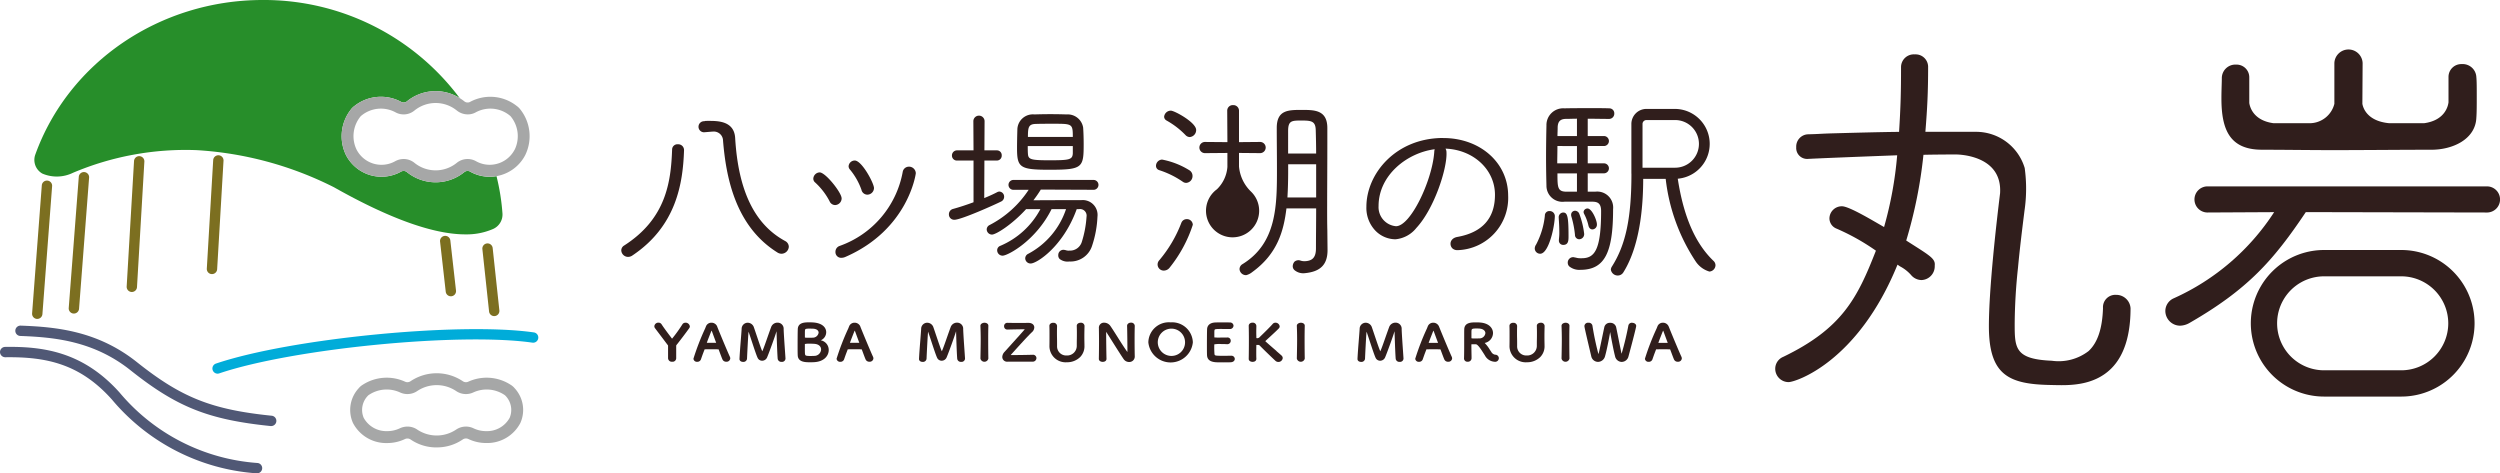 <svg id="グループ_2" data-name="グループ 2" xmlns="http://www.w3.org/2000/svg" xmlns:xlink="http://www.w3.org/1999/xlink" width="303.283" height="57.42" viewBox="0 0 303.283 57.42">
  <defs>
    <clipPath id="clip-path">
      <rect id="長方形_1" data-name="長方形 1" width="303.283" height="57.42" fill="none"/>
    </clipPath>
  </defs>
  <g id="グループ_1" data-name="グループ 1" clip-path="url(#clip-path)">
    <path id="パス_1" data-name="パス 1" d="M95.667,57.887a.628.628,0,0,1-.623-.557l-.69-6.1a.628.628,0,0,1,1.247-.141l.689,6.1a.627.627,0,0,1-.553.694.615.615,0,0,1-.071,0" transform="translate(-40.971 -21.943)" fill="#7c6f20"/>
    <path id="パス_2" data-name="パス 2" d="M104.865,60.995a.628.628,0,0,1-.623-.561l-.814-7.586a.628.628,0,0,1,1.248-.134l.814,7.586a.627.627,0,0,1-.557.691.553.553,0,0,1-.068,0" transform="translate(-44.911 -22.647)" fill="#7c6f20"/>
    <path id="パス_3" data-name="パス 3" d="M7.508,55.48l-.048,0a.627.627,0,0,1-.578-.673L8.061,39.25a.628.628,0,0,1,1.251.094L8.133,54.9a.628.628,0,0,1-.625.58" transform="translate(-2.987 -16.792)" fill="#7c6f20"/>
    <path id="パス_4" data-name="パス 4" d="M44.973,47.708h-.037a.627.627,0,0,1-.59-.663l.774-13.161a.627.627,0,1,1,1.253.074L45.6,47.117a.627.627,0,0,1-.626.591" transform="translate(-19.257 -14.457)" fill="#7c6f20"/>
    <path id="パス_5" data-name="パス 5" d="M27.788,49.98h-.037a.627.627,0,0,1-.59-.663l.892-15.2a.628.628,0,1,1,1.253.074l-.893,15.2a.627.627,0,0,1-.626.591" transform="translate(-11.794 -14.56)" fill="#7c6f20"/>
    <path id="パス_6" data-name="パス 6" d="M15.363,54.038l-.049,0a.627.627,0,0,1-.578-.674l1.222-15.937a.628.628,0,0,1,1.251.1L15.988,53.458a.628.628,0,0,1-.625.58" transform="translate(-6.398 -16)" fill="#7c6f20"/>
    <path id="パス_7" data-name="パス 7" d="M46.174,75.978a.628.628,0,0,1-.2-1.223C55,71.7,75.531,69.688,84.514,70.97a.628.628,0,1,1-.178,1.242c-8.841-1.262-29.065.726-37.961,3.732a.621.621,0,0,1-.2.033" transform="translate(-19.778 -30.648)" fill="#00acd9"/>
    <path id="パス_8" data-name="パス 8" d="M34.34,82a.636.636,0,0,1-.065,0c-7.566-.777-11.38-2.3-17-6.771-4.454-3.546-9.221-4.006-13.34-4.158a.628.628,0,1,1,.046-1.254c4.318.16,9.323.648,14.075,4.43,5.4,4.3,9.066,5.757,16.349,6.5A.628.628,0,0,1,34.34,82" transform="translate(-1.445 -30.314)" fill="#505875"/>
    <path id="パス_9" data-name="パス 9" d="M31.186,89.718a.636.636,0,0,1-.065,0,25.2,25.2,0,0,1-17.544-8.951C9.685,76.413,5.591,75.571.636,75.637A.64.64,0,0,1,0,75.018a.627.627,0,0,1,.619-.636c4.581-.067,9.436.562,13.894,5.544a24.043,24.043,0,0,0,16.737,8.54.628.628,0,0,1-.063,1.252" transform="translate(0 -32.298)" fill="#505875"/>
    <path id="パス_10" data-name="パス 10" d="M60.252,20.828a.641.641,0,0,0-.729.055,5.522,5.522,0,0,1-6.953,0,.64.64,0,0,0-.729-.055,4.848,4.848,0,0,1-6.667-2.011,5.231,5.231,0,0,1,.556-5.483,2.065,2.065,0,0,1,.488-.489,5.175,5.175,0,0,1,5.684-.466.641.641,0,0,0,.695-.109,5.506,5.506,0,0,1,6.373-.369A29.641,29.641,0,0,0,35.068,0C22.606,0,11.519,7.538,7.481,18.757a1.9,1.9,0,0,0,.855,2.3,4.458,4.458,0,0,0,3.714-.094,35.085,35.085,0,0,1,15.011-2.749,42.492,42.492,0,0,1,16.65,4.5c6.714,3.795,12.076,5.719,15.937,5.719a8.073,8.073,0,0,0,3.373-.656,1.916,1.916,0,0,0,1.135-1.879,26.372,26.372,0,0,0-.723-4.526,4.8,4.8,0,0,1-3.182-.54" transform="translate(-3.2)" fill="#278e2a"/>
    <path id="パス_11" data-name="パス 11" d="M94.968,21.821a2.065,2.065,0,0,0-.488-.489h0a5.175,5.175,0,0,0-5.684-.466.641.641,0,0,1-.694-.11,5.406,5.406,0,0,0-.53-.369,5.505,5.505,0,0,0-6.373.369.641.641,0,0,1-.695.109,5.176,5.176,0,0,0-5.684.466,2.075,2.075,0,0,0-.488.489,5.231,5.231,0,0,0-.556,5.483,4.849,4.849,0,0,0,6.667,2.011.64.64,0,0,1,.729.055,5.522,5.522,0,0,0,6.953,0,.641.641,0,0,1,.729-.055A4.855,4.855,0,0,0,95.523,27.3a5.231,5.231,0,0,0-.555-5.483m-.728,4.818a3.4,3.4,0,0,1-2.593,1.813,3.486,3.486,0,0,1-.436.03,3.393,3.393,0,0,1-1.651-.429,2.086,2.086,0,0,0-2.344.194,4.074,4.074,0,0,1-5.133,0,2.076,2.076,0,0,0-1.31-.466,2.115,2.115,0,0,0-1.034.272,3.4,3.4,0,0,1-4.679-1.414,3.769,3.769,0,0,1,.453-3.986.619.619,0,0,1,.144-.144,3.722,3.722,0,0,1,4.125-.393,2.055,2.055,0,0,0,2.321-.233,4.075,4.075,0,0,1,5.1,0,2.128,2.128,0,0,0,1.688.458,1.908,1.908,0,0,0,.633-.225,3.722,3.722,0,0,1,4.125.393.632.632,0,0,1,.144.144,3.769,3.769,0,0,1,.453,3.986" transform="translate(-31.804 -8.487)" fill="#a6a7a7"/>
    <path id="パス_12" data-name="パス 12" d="M85.575,89.035a5.525,5.525,0,0,1-3.177-.971.687.687,0,0,0-.681-.04,4.987,4.987,0,0,1-2.144.48,4.533,4.533,0,0,1-4.155-2.439,3.876,3.876,0,0,1,.7-4.216,1.884,1.884,0,0,1,.471-.407,5.361,5.361,0,0,1,5.182-.368.682.682,0,0,0,.65-.083,5.684,5.684,0,0,1,6.305,0,.68.68,0,0,0,.65.083,5.361,5.361,0,0,1,5.182.368,1.878,1.878,0,0,1,.47.406,3.876,3.876,0,0,1,.7,4.217A4.533,4.533,0,0,1,91.577,88.5a4.985,4.985,0,0,1-2.144-.48.686.686,0,0,0-.681.04,5.524,5.524,0,0,1-3.176.971m-3.544-2.526a2.085,2.085,0,0,1,1.193.371,4.238,4.238,0,0,0,4.7,0,2.122,2.122,0,0,1,2.13-.156,3.532,3.532,0,0,0,1.52.338,3.133,3.133,0,0,0,2.851-1.613,2.461,2.461,0,0,0-.512-2.683.435.435,0,0,0-.107-.091h0a3.881,3.881,0,0,0-3.79-.307,2.115,2.115,0,0,1-2.109-.187,4.242,4.242,0,0,0-4.669,0,2.118,2.118,0,0,1-2.109.187,3.88,3.88,0,0,0-3.79.307.43.43,0,0,0-.107.091,2.461,2.461,0,0,0-.512,2.683,3.133,3.133,0,0,0,2.851,1.613,3.536,3.536,0,0,0,1.52-.338,2.162,2.162,0,0,1,.937-.214" transform="translate(-32.599 -34.756)" fill="#a6a7a7"/>
    <path id="パス_13" data-name="パス 13" d="M302.314,29.587c-5.759,0-9.323,4.333-9.323,8.347a3.985,3.985,0,0,0,1.124,2.93,3.421,3.421,0,0,0,2.41,1.012,3.672,3.672,0,0,0,2.532-1.381c2.156-2.32,3.75-7.207,3.65-9.168a.9.9,0,0,0-.118-.449c3.389.134,6,2.544,6,5.6,0,2.857-1.541,4.577-4.58,5.116-.6.114-.813.507-.813.808a.782.782,0,0,0,.236.583.844.844,0,0,0,.6.207c.034,0,.069,0,.105,0a6.334,6.334,0,0,0,6.051-6.614c-.006-3.981-3.391-6.984-7.873-6.984m-1.039,1.358a1.673,1.673,0,0,0-.055.371l-.006.075c-.286,3.431-2.867,8.893-4.636,8.893a2.321,2.321,0,0,1-2.111-2.445c0-3.769,3.49-6.469,6.808-6.893" transform="translate(-127.229 -12.848)" fill="#301e1c"/>
    <path id="パス_14" data-name="パス 14" d="M339.646,35.446a1.932,1.932,0,0,0-2.132-2.132h-.943V31.091h1.964a.606.606,0,1,0,0-1.212h-1.964v-2.1h1.964a.606.606,0,1,0,0-1.212h-1.964v-2.1c.506,0,.972.007,1.409.013.412.006.8.011,1.17.011a.635.635,0,0,0,.643-.666.6.6,0,0,0-.59-.618c-.627-.024-1.233-.024-2.073-.024-1.194,0-2.428,0-3.39.024a2.029,2.029,0,0,0-2.177,2.081c-.018.776-.048,2.323-.048,3.967,0,1.263.027,2.512.048,3.343a1.943,1.943,0,0,0,2.179,1.935h3.479c.583.024.972.227.972,1.135,0,4.812-.829,5.724-2.36,5.724h-.11a1.875,1.875,0,0,1-.579-.071l-.185-.036a.254.254,0,0,1-.044-.008.383.383,0,0,0-.1-.016.657.657,0,0,0-.666.715.6.6,0,0,0,.2.421,1.952,1.952,0,0,0,1.358.4h.081c2.813-.056,3.859-2.046,3.859-7.345m-4.383-4.355v2.223h-1.232c-1.112,0-1.135-.474-1.135-2.223Zm0-3.315v2.1h-2.391c0-.351.006-.711.012-1.068s.011-.7.011-1.035Zm0-3.315v2.1H332.9c0-.2.007-.387.013-.561s.01-.346.01-.5c.022-.691.312-1,.967-1.019.174,0,.376,0,.6-.01.239-.006.5-.012.776-.014" transform="translate(-143.958 -10.064)" fill="#301e1c"/>
    <path id="パス_15" data-name="パス 15" d="M353.529,31.821a4.241,4.241,0,0,0-.377-8.466h-3.425A1.827,1.827,0,0,0,347.9,25.18v5.984a.585.585,0,0,0,.007.071c0,5.357-.692,8.621-2.39,11.276a.761.761,0,0,0-.108.339.843.843,0,0,0,.858.715.788.788,0,0,0,.649-.365c2.281-3.62,2.411-9.105,2.419-11.359h2.728a22.732,22.732,0,0,0,3.674,10.069,3.02,3.02,0,0,0,1.629,1.175.791.791,0,0,0,.738-.763.739.739,0,0,0-.251-.539c-2.212-2.125-3.627-5.388-4.326-9.962m-4.275-6.641a.474.474,0,0,1,.474-.474h3.425a2.891,2.891,0,1,1,0,5.781h-3.9Z" transform="translate(-149.992 -10.142)" fill="#301e1c"/>
    <path id="パス_16" data-name="パス 16" d="M330.889,45.256a.538.538,0,0,0-.57.563,9.615,9.615,0,0,1-1.062,3.5.881.881,0,0,0-.164.471.648.648,0,0,0,.666.642c1.022,0,1.75-3.259,1.771-4.582a.622.622,0,0,0-.642-.594" transform="translate(-142.907 -19.652)" fill="#301e1c"/>
    <path id="パス_17" data-name="パス 17" d="M335.418,48.436c0-2.331-.121-2.867-.646-2.867a.571.571,0,0,0-.546.593l.01.193c.026.382.066.96.066,1.72a5.711,5.711,0,0,1-.037.618l-.015.164v.072a.518.518,0,0,0,.522.57c.646,0,.646-.565.646-1.064" transform="translate(-145.135 -19.788)" fill="#301e1c"/>
    <path id="パス_18" data-name="パス 18" d="M337.366,45.191a.476.476,0,0,0-.474.5.581.581,0,0,0,.03.2,11.712,11.712,0,0,1,.436,2.223.521.521,0,0,0,.521.535.618.618,0,0,0,.594-.666,10,10,0,0,0-.6-2.442.567.567,0,0,0-.51-.351" transform="translate(-146.293 -19.624)" fill="#301e1c"/>
    <path id="パス_19" data-name="パス 19" d="M340.162,46.826c.113.377.366.418.47.418a.578.578,0,0,0,.546-.618c0-.481-.6-1.924-1.145-1.924a.477.477,0,0,0-.474.426.568.568,0,0,0,.062.224,5.722,5.722,0,0,1,.54,1.472Z" transform="translate(-147.451 -19.411)" fill="#301e1c"/>
    <path id="パス_20" data-name="パス 20" d="M421.938,40.829a1.5,1.5,0,0,0-1.518,1.611c-.081,2.489-.655,4.2-1.754,5.216a5.955,5.955,0,0,1-4.46,1.17c-4.5-.19-4.5-1.552-4.5-4.537a67.205,67.205,0,0,1,.4-6.735c.21-2.276.505-4.647.791-6.94a18.364,18.364,0,0,0,.024-5.165,6.155,6.155,0,0,0-5.9-4.394h-6.148c.233-2.907.332-4.787.332-7.926a1.521,1.521,0,0,0-1.618-1.468,1.552,1.552,0,0,0-1.668,1.518c0,2.9-.041,4.757-.238,7.879-2.686.034-5.426.109-8.077.182-1.469.04-1.5.081-3,.116a1.493,1.493,0,0,0-1.4,1.568,1.323,1.323,0,0,0,1.369,1.418c.158,0,.072-.032,10.877-.441a45.762,45.762,0,0,1-1.59,8.706c-1.455-.832-4.243-2.52-5.11-2.52a1.5,1.5,0,0,0-1.518,1.468,1.35,1.35,0,0,0,.881,1.25,26.9,26.9,0,0,1,4.758,2.668c-2.253,5.766-4.1,9.434-11.243,12.881a1.562,1.562,0,0,0-.971,1.445,1.622,1.622,0,0,0,1.619,1.619c.844,0,8.4-2.417,13.214-14.25l.287.2a4.681,4.681,0,0,1,1.348,1.046,1.691,1.691,0,0,0,1.264.624,1.666,1.666,0,0,0,1.619-1.668c0-.063,0-.122.006-.178.042-.8-.7-1.178-3.466-2.949a55.985,55.985,0,0,0,2.09-10.4c1.03-.026,2.505-.037,3.878-.042h0s5.727-.09,5.417,4.719c-.478,3.881-1.356,11.62-1.356,16.126,0,5.946,2.424,7.035,7.519,7.122l.367.008c1.788.045,4.777.119,6.914-1.965,1.582-1.543,2.385-4.019,2.385-7.358a1.736,1.736,0,0,0-1.819-1.618" transform="translate(-165.298 -5.063)" fill="#301e1c"/>
    <path id="パス_21" data-name="パス 21" d="M503.274,39.966H469.482a1.585,1.585,0,1,0,0,3.168l8.025-.043a28.342,28.342,0,0,1-12.177,10.45,1.692,1.692,0,0,0-1.023,1.546,1.8,1.8,0,0,0,1.778,1.778,2.415,2.415,0,0,0,1.177-.346c7.028-4.046,10.158-7.565,14.086-13.432l21.923.048a1.585,1.585,0,1,0,0-3.168" transform="translate(-201.623 -17.355)" fill="#301e1c"/>
    <path id="パス_22" data-name="パス 22" d="M500.89,53.607h-9.363a8.89,8.89,0,0,0,0,17.78h9.363a8.89,8.89,0,0,0,0-17.78m5.7,8.893a5.706,5.706,0,0,1-5.7,5.7h-9.363a5.7,5.7,0,0,1,0-11.4h9.363a5.708,5.708,0,0,1,5.7,5.7" transform="translate(-209.583 -23.278)" fill="#301e1c"/>
    <path id="パス_23" data-name="パス 23" d="M259.284,32.759a3.224,3.224,0,1,0,4.135.259,4.8,4.8,0,0,1-1.443-3.039V28.341l2.56.023a.678.678,0,1,0,0-1.357l-2.56.023V23.205a.679.679,0,0,0-.715-.666.671.671,0,0,0-.714.667l.023,3.825-2.722-.023a.678.678,0,1,0,0,1.357l2.721-.023v1.7a4.2,4.2,0,0,1-1.287,2.721" transform="translate(-111.669 -9.787)" fill="#301e1c"/>
    <path id="パス_24" data-name="パス 24" d="M276.418,35.276c0-1.2.006-2.5.012-3.818s.011-2.662.011-3.894v-1.8c0-2.2-1.572-2.2-3.092-2.2-1.633,0-3.044,0-3.044,2.18,0,.865.006,1.67.012,2.475s.012,1.608.012,2.473c0,4.433,0,9.017-4.178,11.58a.71.71,0,0,0-.363.6.786.786,0,0,0,.81.738,1.88,1.88,0,0,0,.721-.365c3.082-2.223,3.831-5.024,4.16-7.73h3.605c0,.93-.007,1.827-.013,2.67-.006.773-.011,1.5-.011,2.165,0,1.075-.393,1.529-1.356,1.568a1.592,1.592,0,0,1-.482-.062.736.736,0,0,0-.769.123.857.857,0,0,0-.209.58.629.629,0,0,0,.234.459,1.654,1.654,0,0,0,1.241.351c1.9-.185,2.746-1.049,2.746-2.8l-.025-2.429c-.023-.815-.023-1.761-.023-2.855m-4.733-9.247c.022-1.186.469-1.186,1.663-1.186s1.667.1,1.688,1.187c.024.853.046,1.782.048,2.814h-3.4Zm3.4,4.123v4.025H271.6c.06-.99.089-2.094.089-3.37v-.655Z" transform="translate(-115.417 -10.23)" fill="#301e1c"/>
    <path id="パス_25" data-name="パス 25" d="M250.429,23.728a.818.818,0,0,0-.81.738.54.54,0,0,0,.295.457l.045.027a9.908,9.908,0,0,1,2.241,1.727l.005.005a.733.733,0,0,0,.513.249.847.847,0,0,0,.786-.859c0-.914-2.626-2.345-3.074-2.345" transform="translate(-108.395 -10.304)" fill="#301e1c"/>
    <path id="パス_26" data-name="パス 26" d="M248.269,35.5a10.875,10.875,0,0,1,2.849,1.4.7.7,0,0,0,.429.143.822.822,0,0,0,.762-.834.8.8,0,0,0-.388-.7,9.691,9.691,0,0,0-3.306-1.292.772.772,0,0,0-.738.763.539.539,0,0,0,.39.517" transform="translate(-107.64 -14.858)" fill="#301e1c"/>
    <path id="パス_27" data-name="パス 27" d="M251.118,47.383a15.659,15.659,0,0,1-2.705,4.6.743.743,0,0,0,.568,1.243.9.9,0,0,0,.715-.38,16.357,16.357,0,0,0,2.794-5.174.709.709,0,0,0-.738-.69.69.69,0,0,0-.633.406" transform="translate(-107.787 -20.399)" fill="#301e1c"/>
    <path id="パス_28" data-name="パス 28" d="M481.247,22.775c2.754,0,5.591.048,8.595.048,4.01,0,8.156-.048,11.97-.048,2.6,0,5.336-1.283,5.446-3.876.049-.6.049-1.609.049-2.589s0-1.9-.049-2.344a1.66,1.66,0,0,0-1.773-1.58,1.553,1.553,0,0,0-1.605,1.559V17.02c-.058.487-.449,2.2-2.97,2.538h-4.217c-2.665-.247-3.169-1.831-3.262-2.352l.03-4.949a1.715,1.715,0,0,0-3.427,0v4.949a3.1,3.1,0,0,1-2.961,2.352h-4.416c-2.393-.324-2.859-1.882-2.946-2.457V13.994a1.539,1.539,0,0,0-1.593-1.546,1.643,1.643,0,0,0-1.738,1.642c0,.222-.008.523-.019.868-.014.476-.029,1.034-.029,1.591,0,3.716.956,6.224,4.915,6.224" transform="translate(-206.844 -4.61)" fill="#301e1c"/>
    <path id="パス_29" data-name="パス 29" d="M202.425,69.916a.734.734,0,0,0-.753-.731.815.815,0,0,0-.769.543c-.1.266-.245.678-.4,1.115-.24.69-.511,1.472-.67,1.814v0c-.108-.2-.43-1.156-.689-1.926-.128-.381-.247-.734-.329-.968a.8.8,0,0,0-.757-.569.737.737,0,0,0-.732.747c-.021.346-.059.819-.1,1.331-.062.783-.132,1.67-.161,2.315V73.6c0,.2.178.345.433.345a.433.433,0,0,0,.48-.372c.033-.8.129-2.668.178-3.21a.557.557,0,0,1,.011-.074.31.31,0,0,1,.012.029c.085.239.209.616.344,1.026.273.829.582,1.77.728,2.078a.6.6,0,0,0,.557.382.657.657,0,0,0,.6-.389c.279-.648.983-2.622,1.135-3.132a.2.2,0,0,1,.019-.048.348.348,0,0,1,0,.048c0,.024.069,2.42.136,3.278a.442.442,0,0,0,.481.382.421.421,0,0,0,.467-.388v-.029c-.015-.238-.037-.562-.062-.922-.066-.947-.148-2.126-.163-2.69" transform="translate(-85.576 -30.043)" fill="#301e1c"/>
    <path id="パス_30" data-name="パス 30" d="M210.717,69.207a.59.59,0,0,0-.4.153.323.323,0,0,0-.088.243c.023.549.035,1.093.035,1.616,0,.6-.012,1.219-.024,1.814l-.01.515a.491.491,0,0,0,.962,0v-.008c-.014-.707-.02-1.5-.02-2.291q0-.927.02-1.675c0-.253-.246-.368-.474-.368" transform="translate(-91.291 -30.053)" fill="#301e1c"/>
    <path id="パス_31" data-name="パス 31" d="M218.6,73.1h-.031c-.449.018-1.9.037-2.423.037a1.33,1.33,0,0,1-.2-.007s0-.018.029-.049l.368-.407c.623-.69,1.665-1.845,2.169-2.318a.8.8,0,0,0,.282-.574c0-.274-.218-.551-.706-.551h-.021c-.293.006-.7.006-1.137.006-.518,0-1.055,0-1.4-.012a.393.393,0,0,0-.4.411.409.409,0,0,0,.118.3.4.4,0,0,0,.281.107h.015c.549-.017,1.572-.036,1.954-.036.038,0,.1,0,.14,0-.109.144-.641.737-2.449,2.739a.945.945,0,0,0-.278.613.581.581,0,0,0,.63.582h.04c.313,0,1.123-.006,2.406-.006h.58a.445.445,0,0,0,.488-.43.416.416,0,0,0-.454-.406" transform="translate(-93.321 -30.062)" fill="#301e1c"/>
    <path id="パス_32" data-name="パス 32" d="M228.816,69.207a.534.534,0,0,0-.372.132.346.346,0,0,0-.1.264c.007.26.014.526.014.792s0,.536-.006.8-.007.534-.007.8a1.17,1.17,0,0,1-1.229,1.184,1.107,1.107,0,0,1-1.162-1.153V71.8c0-.246,0-.492-.006-.739s-.007-.5-.007-.746c0-.214.006-.428.012-.642v-.079a.415.415,0,0,0-.461-.381.5.5,0,0,0-.37.132.345.345,0,0,0-.1.264c.014.35.014.706.014,1.083,0,.441,0,.891-.007,1.315v.031A1.964,1.964,0,0,0,227.146,74a2.258,2.258,0,0,0,1.617-.638,1.873,1.873,0,0,0,.513-1.388l0-.114c-.006-.336-.012-.642-.012-.953,0-.374.007-.777.021-1.321a.419.419,0,0,0-.467-.381" transform="translate(-97.718 -30.053)" fill="#301e1c"/>
    <path id="パス_33" data-name="パス 33" d="M239.514,69.185a.506.506,0,0,0-.367.141.35.35,0,0,0-.1.261c.02.543.041,2.435.041,3.018,0,.063,0,.107-.005.137l-.008-.011c-.293-.392-.8-1.185-1.238-1.885-.339-.535-.659-1.041-.846-1.3a.925.925,0,0,0-.726-.357.605.605,0,0,0-.638.666v.025c.007.454.014,1.03.014,1.636,0,.711-.008,1.44-.02,2.055v.007c0,.249.242.363.467.363.276,0,.461-.143.461-.371-.02-.638-.041-2.425-.041-3.061,0-.084,0-.156,0-.207l.017.023c.139.209.407.634.717,1.126.493.782,1.106,1.755,1.4,2.175a.791.791,0,0,0,.644.332.661.661,0,0,0,.692-.662c-.013-.5-.021-1.285-.021-2.09,0-.617.008-1.206.021-1.632a.421.421,0,0,0-.467-.388" transform="translate(-102.316 -30.043)" fill="#301e1c"/>
    <path id="パス_34" data-name="パス 34" d="M248.939,69.121a2.486,2.486,0,0,0-2.7,2.425,2.714,2.714,0,0,0,5.4,0,2.517,2.517,0,0,0-2.7-2.425m0,4.069a1.654,1.654,0,1,1,1.754-1.645,1.646,1.646,0,0,1-1.754,1.645" transform="translate(-106.93 -30.015)" fill="#301e1c"/>
    <path id="パス_35" data-name="パス 35" d="M261.751,73.166h-.038c-.132.006-.574.012-.965.012-.971,0-1.006-.023-1.031-.228a11.033,11.033,0,0,1-.021-1.137.127.127,0,0,1,0-.021,3.492,3.492,0,0,1,.84-.04c.277,0,.526.006.688.018h.035a.411.411,0,0,0,.432-.417.392.392,0,0,0-.457-.394c-.121.006-.446.006-.76.006a5.372,5.372,0,0,1-.772-.019.219.219,0,0,1,0-.029c0-.14,0-.271,0-.387,0-.178,0-.317.01-.4.014-.18.062-.207.773-.207.463,0,1.069.006,1.07.006a.43.43,0,0,0,.474-.4.413.413,0,0,0-.449-.393c-.107-.007-.5-.012-.87-.012s-.768.005-.9.012c-.614.027-.975.33-.989.833-.014.4-.02,1.27-.02,1.949,0,.485,0,.943.014,1.2.034.692.649.814,1.109.845.1.007.505.012.876.012s.788-.006.882-.012c.345-.014.5-.217.5-.411a.4.4,0,0,0-.439-.381" transform="translate(-112.386 -30.015)" fill="#301e1c"/>
    <path id="パス_36" data-name="パス 36" d="M271.13,72.625c-.44-.379-.987-.851-1.319-1.155a.378.378,0,0,1-.037-.037.124.124,0,0,1,.037-.044c.149-.14.333-.309.524-.485.433-.4.88-.808,1.088-1.036a.344.344,0,0,0,.094-.236.509.509,0,0,0-.515-.442.426.426,0,0,0-.335.153c-.26.306-1,1.038-1.556,1.572a.42.42,0,0,1-.316.156c-.106,0-.106-.024-.106-.052,0-.1-.013-.362-.013-.743,0-.186.005-.39.011-.6l0-.1a.421.421,0,0,0-.467-.388.492.492,0,0,0-.36.134.356.356,0,0,0-.1.268c.013.453.02,1.086.02,1.78,0,.775-.007,1.577-.02,2.2v.007c0,.249.242.363.468.363.276,0,.459-.143.459-.372-.013-.277-.013-.547-.013-.785,0-.4.007-.717.013-.87l0-.02s.009-.008.055-.008c.031,0,.057,0,.081,0l.062,0a.283.283,0,0,1,.233.1c.5.519,1.647,1.612,1.885,1.83a.529.529,0,0,0,.883-.333.422.422,0,0,0-.136-.3c-.051-.05-.291-.259-.625-.547" transform="translate(-116.274 -30.043)" fill="#301e1c"/>
    <path id="パス_37" data-name="パス 37" d="M278.563,69.207a.59.59,0,0,0-.4.153.323.323,0,0,0-.088.243c.022.538.034,1.082.034,1.616,0,.615-.012,1.241-.024,1.847l-.01.482a.491.491,0,0,0,.962,0v-.008c-.014-.707-.02-1.5-.02-2.291q0-.927.02-1.675c0-.253-.246-.368-.474-.368" transform="translate(-120.752 -30.053)" fill="#301e1c"/>
    <path id="パス_38" data-name="パス 38" d="M296.445,69.916a.734.734,0,0,0-.753-.731.815.815,0,0,0-.769.543c-.1.266-.245.678-.4,1.115-.24.69-.511,1.472-.67,1.814v0c-.108-.2-.43-1.156-.689-1.926-.128-.381-.247-.734-.329-.968a.8.8,0,0,0-.757-.569.737.737,0,0,0-.732.747c-.022.346-.059.819-.1,1.331-.062.783-.132,1.67-.161,2.315V73.6c0,.2.178.345.433.345a.433.433,0,0,0,.48-.372c.033-.8.129-2.668.178-3.21a.555.555,0,0,1,.011-.074.307.307,0,0,1,.012.029c.085.239.209.616.344,1.026.273.829.582,1.77.728,2.078a.6.6,0,0,0,.557.382.657.657,0,0,0,.6-.389c.279-.648.983-2.622,1.135-3.132a.2.2,0,0,1,.019-.048.345.345,0,0,1,0,.048c0,.024.069,2.42.136,3.278a.442.442,0,0,0,.481.382.421.421,0,0,0,.467-.388v-.029c-.015-.238-.037-.562-.062-.922-.066-.947-.148-2.126-.163-2.69" transform="translate(-126.403 -30.043)" fill="#301e1c"/>
    <path id="パス_39" data-name="パス 39" d="M306.348,69.659a.746.746,0,0,0-.7-.463.7.7,0,0,0-.666.451l-.1.249a29.756,29.756,0,0,0-1.418,3.671.422.422,0,0,0,.46.375.459.459,0,0,0,.45-.3c.058-.167.135-.381.221-.625l.225-.589c.141-.006.6-.006,1.005-.006.3,0,.584,0,.7.014l.123.328c.158.424.283.759.349.9a.476.476,0,0,0,.454.268.443.443,0,0,0,.488-.4.508.508,0,0,0-.048-.207c-.231-.488-1.118-2.6-1.544-3.671m-.247,1.989c-.216,0-.554,0-.808,0l-.2,0c.074-.224.431-1.138.527-1.369a.628.628,0,0,1,.056-.114.667.667,0,0,1,.048.106c.106.29.3.822.51,1.377l-.131,0" transform="translate(-131.777 -30.048)" fill="#301e1c"/>
    <path id="パス_40" data-name="パス 40" d="M317.735,73.052a.668.668,0,0,1-.507-.358c-.068-.1-.131-.194-.195-.292a4.2,4.2,0,0,0-.576-.755l-.027-.025a1.246,1.246,0,0,0,1.014-1.2c0-.548-.426-1.212-1.628-1.285-.094-.007-.255-.012-.42-.012-.565,0-1.419,0-1.442.846-.007.25-.007.275-.007,1.585,0,.682,0,1.387-.02,1.965a.4.4,0,0,0,.44.376.434.434,0,0,0,.474-.406c0-.09,0-.309-.007-.57-.006-.374-.014-.829-.014-1.1,0-.027,0-.044.154-.044.07,0,.149,0,.219,0l.154,0c.25.005.606.563.95,1.1l.154.241a1.438,1.438,0,0,0,1.193.785.446.446,0,0,0,.508-.429.437.437,0,0,0-.419-.43m-1.946-1.977c-.144.007-.319.012-.466.012-.42,0-.494-.008-.494-.054,0-.141,0-.295,0-.438,0-.206,0-.4.01-.485.015-.2.153-.236.562-.236h.008c.124,0,.242,0,.328.006.578.029.784.32.784.559a.721.721,0,0,1-.735.638" transform="translate(-136.322 -30.016)" fill="#301e1c"/>
    <path id="パス_41" data-name="パス 41" d="M327.465,69.207a.534.534,0,0,0-.371.132.348.348,0,0,0-.1.264c.007.26.014.526.014.792s0,.536-.007.8-.007.534-.007.8a1.17,1.17,0,0,1-1.229,1.184,1.107,1.107,0,0,1-1.161-1.153V71.8c0-.246,0-.492-.007-.739s-.007-.5-.007-.746c0-.214.006-.428.012-.642l0-.079a.415.415,0,0,0-.461-.381.5.5,0,0,0-.37.132.348.348,0,0,0-.1.264c.014.35.014.706.014,1.083,0,.441,0,.891-.007,1.315v.031A1.964,1.964,0,0,0,325.8,74a2.256,2.256,0,0,0,1.616-.638,1.869,1.869,0,0,0,.513-1.388l0-.114c-.007-.336-.012-.642-.012-.953,0-.374.007-.777.021-1.321a.42.42,0,0,0-.467-.381" transform="translate(-140.556 -30.053)" fill="#301e1c"/>
    <path id="パス_42" data-name="パス 42" d="M335.323,69.207a.59.59,0,0,0-.4.153.323.323,0,0,0-.088.243c.022.538.034,1.082.034,1.616,0,.615-.012,1.241-.024,1.847l-.01.482a.491.491,0,0,0,.962,0v-.008c-.014-.707-.02-1.5-.02-2.291q0-.927.02-1.675c0-.253-.246-.368-.474-.368" transform="translate(-145.4 -30.053)" fill="#301e1c"/>
    <path id="パス_43" data-name="パス 43" d="M345.533,69.2a.433.433,0,0,0-.451.317,34.36,34.36,0,0,1-.823,3.428s-.018-.015-.032-.085c-.048-.238-.119-.593-.2-.987-.15-.756-.337-1.7-.437-2.156a.708.708,0,0,0-.731-.505.673.673,0,0,0-.7.53c-.066.3-.158.743-.255,1.208-.166.8-.338,1.622-.42,1.939a1.1,1.1,0,0,1-.041.108,34.739,34.739,0,0,1-.73-3.472.45.45,0,0,0-.48-.325.436.436,0,0,0-.488.393c0,.109.056.41.826,3.656a.85.85,0,0,0,.827.7.9.9,0,0,0,.853-.7c.207-.7.51-2.278.619-2.925.1.613.419,2.3.591,2.93a.85.85,0,0,0,.806.7.866.866,0,0,0,.826-.672c.533-1.966.935-3.552.935-3.688,0-.243-.254-.388-.5-.388" transform="translate(-147.535 -30.048)" fill="#301e1c"/>
    <path id="パス_44" data-name="パス 44" d="M355.6,69.659a.746.746,0,0,0-.7-.463.7.7,0,0,0-.666.451l-.1.249a29.757,29.757,0,0,0-1.418,3.671.422.422,0,0,0,.46.375.459.459,0,0,0,.45-.3c.058-.167.135-.381.221-.625l.225-.589c.141-.006.6-.006,1.005-.006.3,0,.584,0,.7.014l.123.328c.158.424.283.759.349.9a.476.476,0,0,0,.454.268.443.443,0,0,0,.488-.4.508.508,0,0,0-.048-.207c-.231-.488-1.118-2.6-1.544-3.671m-.247,1.989c-.216,0-.554,0-.808,0l-.2,0c.074-.224.431-1.138.527-1.369a.628.628,0,0,1,.056-.114.672.672,0,0,1,.048.106c.106.29.3.822.509,1.377l-.13,0" transform="translate(-153.165 -30.048)" fill="#301e1c"/>
    <path id="パス_45" data-name="パス 45" d="M160.258,40.482c-3.686-2.008-5.662-6.088-6.041-12.47-.113-2.09-2.119-2.09-3.2-2.09-.36,0-.478,0-.518.04l-.085,0a.671.671,0,0,0,0,1.341h.032l1.014-.084h.063a1.118,1.118,0,0,1,1.222,1.106c.352,4.265,1.418,10.309,6.566,13.541a.943.943,0,0,0,.542.172.9.9,0,0,0,.871-.85.8.8,0,0,0-.47-.707" transform="translate(-65.031 -11.256)" fill="#301e1c"/>
    <path id="パス_46" data-name="パス 46" d="M140.829,31.619a.7.7,0,0,0-.745-.681.642.642,0,0,0-.7.634c-.141,3.921-.717,8.377-5.807,11.641a.7.7,0,0,0-.36.6.83.83,0,0,0,.829.787.915.915,0,0,0,.517-.17c5.306-3.544,6.136-8.694,6.268-12.784Z" transform="translate(-57.848 -13.435)" fill="#301e1c"/>
    <path id="パス_47" data-name="パス 47" d="M183.521,37.99a.743.743,0,0,0,.718.575.819.819,0,0,0,.8-.8c0-.584-1.472-3.343-2.335-3.343a.751.751,0,0,0-.746.7.606.606,0,0,0,.168.4,8.03,8.03,0,0,1,1.4,2.473" transform="translate(-79.012 -14.949)" fill="#301e1c"/>
    <path id="パス_48" data-name="パス 48" d="M177.827,40.107c0-.682-1.95-3.141-2.662-3.141a.8.8,0,0,0-.771.746.6.6,0,0,0,.224.478,8.251,8.251,0,0,1,1.749,2.274h0a.743.743,0,0,0,.664.465.82.82,0,0,0,.8-.822" transform="translate(-75.729 -16.052)" fill="#301e1c"/>
    <path id="パス_49" data-name="パス 49" d="M188.051,35.74a.756.756,0,0,0-.745.63,11.771,11.771,0,0,1-7.661,8.988.746.746,0,0,0-.5.717.69.69,0,0,0,.721.721,1.22,1.22,0,0,0,.48-.106c7.641-3.32,8.547-10.087,8.547-10.152a.826.826,0,0,0-.847-.8" transform="translate(-77.794 -15.52)" fill="#301e1c"/>
    <path id="パス_50" data-name="パス 50" d="M222.08,31.223c3.97,0,4.084-.265,4.084-3.133,0-.7-.023-1.4-.063-1.977a1.9,1.9,0,0,0-2.029-1.6c-1.215-.044-2.629-.045-3.878,0a1.881,1.881,0,0,0-2.072,1.755c-.028.959-.042,1.735-.042,2.372,0,2.342.374,2.584,4,2.584m-2.7-2.875h5.466v.877c-.036.79-.43.848-2.871.848-2.227,0-2.54-.1-2.575-.809-.019-.24-.02-.566-.02-.916m.021-1.108c0-1.18.076-1.559.973-1.577.59-.021,1.362-.021,2.11-.021,2.3,0,2.361,0,2.363,1.6Z" transform="translate(-94.7 -10.63)" fill="#301e1c"/>
    <path id="パス_51" data-name="パス 51" d="M224.6,39.782a.6.6,0,0,0,0-1.193h-9.716a.6.6,0,1,0,0,1.193h1.783a12.564,12.564,0,0,1-4.747,4.278.6.6,0,0,0-.343.537.645.645,0,0,0,.639.618c.471,0,2.391-1.171,4.139-3.087h1.735a9.841,9.841,0,0,1-4.891,4.463.571.571,0,0,0-.353.522.654.654,0,0,0,.66.66c.625,0,4.034-1.816,5.938-5.645H221.2a9.555,9.555,0,0,1-4.583,5.417.621.621,0,0,0-.368.562.648.648,0,0,0,.66.617c.752,0,3.949-2.057,5.589-6.6h.289a.8.8,0,0,1,.9.926,12.692,12.692,0,0,1-.562,3.018,1.5,1.5,0,0,1-1.522,1.092,1.082,1.082,0,0,1-.4-.04,1.333,1.333,0,0,0-.292-.057.623.623,0,0,0-.653.63.613.613,0,0,0,.167.48,1.557,1.557,0,0,0,1.173.306,2.743,2.743,0,0,0,2.771-1.936,12.662,12.662,0,0,0,.643-3.492,1.8,1.8,0,0,0-1.971-2.014c-1.624,0-4.036,0-5.8.018a14.608,14.608,0,0,0,.9-1.3Z" transform="translate(-91.876 -16.757)" fill="#301e1c"/>
    <path id="パス_52" data-name="パス 52" d="M204.143,37.415c.851,0,5.071-1.909,5.638-2.2a.637.637,0,0,0,.395-.605.615.615,0,0,0-.575-.618.6.6,0,0,0-.273.078c-.513.266-.947.459-1.565.715l.02-4.555h1.5a.589.589,0,0,0,.6-.618.581.581,0,0,0-.6-.617h-1.5l.021-3.567a.682.682,0,0,0-1.362,0l.021,3.566h-2a.617.617,0,0,0-.618.639.6.6,0,0,0,.618.6h2V35.29c-.858.319-1.714.6-2.486.811a.662.662,0,0,0-.5.654.639.639,0,0,0,.661.66" transform="translate(-88.361 -10.754)" fill="#301e1c"/>
    <path id="パス_53" data-name="パス 53" d="M144.073,69.2a.413.413,0,0,0-.368.2,17.152,17.152,0,0,1-1.231,1.713c-.008.012-.031.011-.046-.01-.468-.619-.953-1.259-1.237-1.7a.445.445,0,0,0-.387-.215.489.489,0,0,0-.5.441.429.429,0,0,0,.1.255c.134.179.328.436.544.721.313.415.674.892.969,1.286a.178.178,0,0,1,.053.157v1.456a.453.453,0,0,0,.5.429.441.441,0,0,0,.487-.411c0-.264,0-.563,0-.841,0-.237,0-.459,0-.627a.221.221,0,0,1,.066-.191c.461-.574,1.219-1.582,1.516-2.006a.375.375,0,0,0,.074-.216.521.521,0,0,0-.528-.448" transform="translate(-60.925 -30.048)" fill="#301e1c"/>
    <path id="パス_54" data-name="パス 54" d="M151.575,69.659a.746.746,0,0,0-.7-.463.7.7,0,0,0-.666.451l-.1.249a29.875,29.875,0,0,0-1.418,3.67.422.422,0,0,0,.46.375.459.459,0,0,0,.45-.3c.058-.167.134-.382.221-.625l.225-.589c.141-.007.6-.007,1-.007.3,0,.584,0,.7.014l.122.328c.158.424.283.759.349.9a.476.476,0,0,0,.454.268.443.443,0,0,0,.487-.4.5.5,0,0,0-.048-.207c-.232-.488-1.118-2.6-1.545-3.671m-.116,1.986-.131,0c-.217,0-.553,0-.808,0l-.2,0c.074-.224.431-1.138.528-1.369a.6.6,0,0,1,.055-.114.654.654,0,0,1,.048.106c.106.29.3.822.509,1.377" transform="translate(-64.568 -30.048)" fill="#301e1c"/>
    <path id="パス_55" data-name="パス 55" d="M173.828,71.3a1.066,1.066,0,0,0,.669-.989c0-.525-.425-1.111-1.621-1.181-.072-.005-.221-.012-.4-.012-.56,0-1.405,0-1.428.839-.014.411-.02,1.278-.02,1.955,0,.488,0,.948.014,1.2.031.851.941.851,1.544.851.17,0,.35-.006.44-.012,1.228-.063,1.777-.788,1.777-1.478a1.187,1.187,0,0,0-.975-1.176m-1.917.452a2.33,2.33,0,0,1,.62-.041c.178,0,.351.006.513.018.614.041.833.378.833.679a.822.822,0,0,1-.831.784c-.128.006-.3.012-.453.012-.629,0-.639-.074-.664-.234s-.02-.44-.02-1.192a.075.075,0,0,1,0-.027m.937-.767c-.12.006-.293.006-.454.006h-.006c-.416,0-.474-.007-.474-.054,0-.137,0-.274,0-.4,0-.19,0-.354.01-.44.014-.155.062-.213.52-.213.177,0,.352.006.355.006.574,0,.78.248.78.48a.709.709,0,0,1-.736.613" transform="translate(-74.268 -30.015)" fill="#301e1c"/>
    <path id="パス_56" data-name="パス 56" d="M182.268,69.659a.746.746,0,0,0-.7-.463.7.7,0,0,0-.666.451l-.1.249a29.875,29.875,0,0,0-1.418,3.67.422.422,0,0,0,.46.375.459.459,0,0,0,.45-.3c.058-.167.134-.382.221-.625l.225-.589c.141-.007.6-.007,1-.007.3,0,.584,0,.7.014l.122.328c.158.424.283.759.349.9a.476.476,0,0,0,.454.268.443.443,0,0,0,.487-.4.5.5,0,0,0-.048-.207c-.232-.488-1.118-2.6-1.545-3.671m-.116,1.986-.131,0c-.216,0-.553,0-.808,0l-.2,0c.074-.224.431-1.138.528-1.369a.6.6,0,0,1,.055-.114.653.653,0,0,1,.048.106c.106.29.3.822.509,1.377" transform="translate(-77.896 -30.048)" fill="#301e1c"/>
    <path id="パス_57" data-name="パス 57" d="M163.928,69.916a.734.734,0,0,0-.753-.731.815.815,0,0,0-.769.543c-.1.266-.246.678-.4,1.115-.24.691-.511,1.472-.67,1.814l0,0c-.107-.2-.429-1.156-.688-1.926-.128-.381-.247-.734-.329-.968a.8.8,0,0,0-.756-.569.738.738,0,0,0-.733.747c-.021.346-.058.819-.1,1.33-.062.784-.132,1.67-.161,2.315V73.6c0,.2.178.345.433.345a.433.433,0,0,0,.48-.372c.033-.8.129-2.668.178-3.21a.555.555,0,0,1,.011-.074c0,.008.007.018.012.029.084.239.208.616.343,1.026.273.829.582,1.769.729,2.078a.6.6,0,0,0,.556.382.656.656,0,0,0,.6-.389c.279-.648.983-2.622,1.135-3.131a.2.2,0,0,1,.019-.048.348.348,0,0,1,0,.048c0,.024.069,2.42.136,3.277a.442.442,0,0,0,.481.382.421.421,0,0,0,.467-.388v-.029c-.015-.238-.037-.561-.062-.921-.066-.947-.148-2.126-.163-2.69" transform="translate(-68.859 -30.043)" fill="#301e1c"/>
  </g>
</svg>

